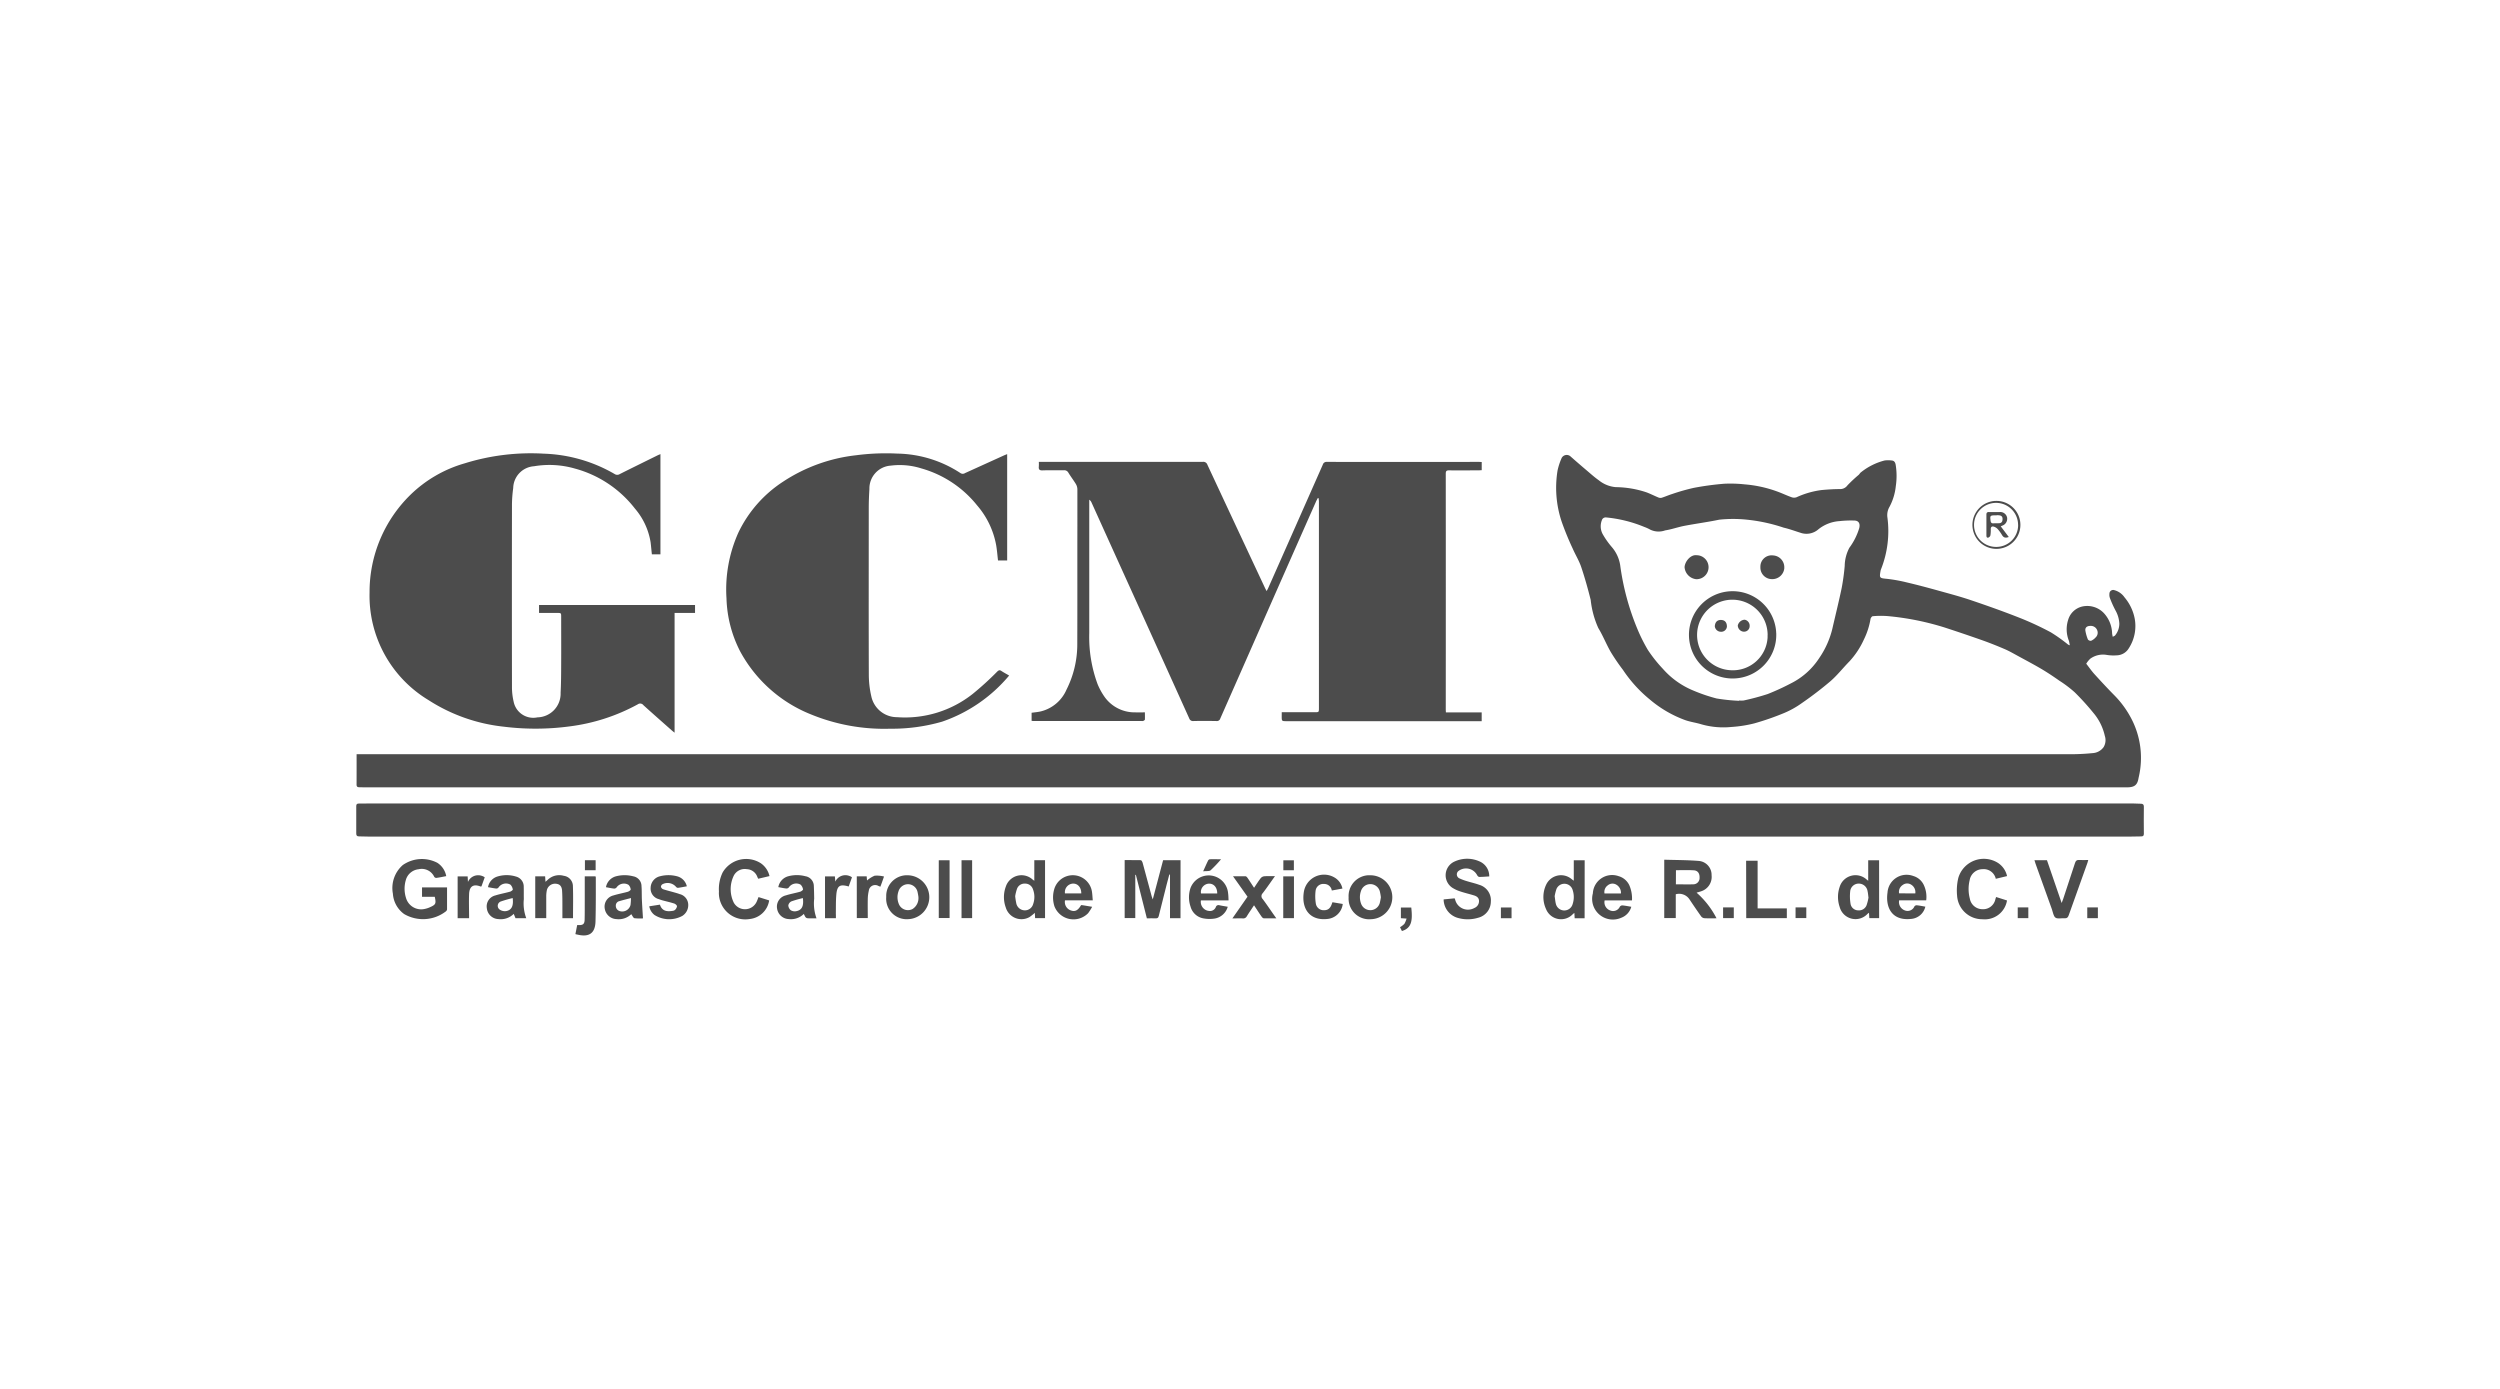 <svg xmlns="http://www.w3.org/2000/svg" width="199.788" height="110.993" viewBox="0 0 199.788 110.993">
  <g id="Logo_GCM" data-name="Logo GCM" transform="translate(99.894 55.497)">
    <g id="Logo_GCM-2" data-name="Logo GCM" transform="translate(-99.894 -55.497)">
      <rect id="Rectángulo_2808" data-name="Rectángulo 2808" width="199.788" height="110.993" fill="none"/>
      <g id="Grupo_132" data-name="Grupo 132" transform="translate(28.469 36.221)">
        <path id="Trazado_862" data-name="Trazado 862" d="M71.116,114.648h137q.867,0,1.732-.087a1.162,1.162,0,0,0,.882-.482,1.085,1.085,0,0,0,.094-.9,4.265,4.265,0,0,0-.9-1.819,20.209,20.209,0,0,0-1.5-1.655,9.326,9.326,0,0,0-1.215-.921c-.474-.333-.952-.655-1.45-.949-.619-.366-1.257-.7-1.887-1.045-.348-.188-.69-.389-1.052-.543-.593-.255-1.194-.495-1.8-.71q-1.481-.522-2.976-1.009a21.754,21.754,0,0,0-4.6-.92,7.29,7.29,0,0,0-1.161.011c-.065,0-.164.131-.18.213a5.915,5.915,0,0,1-.539,1.665,6.527,6.527,0,0,1-1.156,1.741c-.515.523-.969,1.11-1.519,1.584q-1.094.927-2.276,1.741a7.235,7.235,0,0,1-1.393.783,21.194,21.194,0,0,1-2.4.836,10.01,10.01,0,0,1-1.829.288,6.405,6.405,0,0,1-2.405-.211c-.435-.135-.9-.19-1.332-.349a9.288,9.288,0,0,1-2.775-1.622,10.739,10.739,0,0,1-2.16-2.377,16.386,16.386,0,0,1-.972-1.423c-.362-.627-.625-1.306-1-1.923a7.319,7.319,0,0,1-.609-2.25c-.222-.888-.47-1.776-.761-2.638-.17-.5-.461-.967-.674-1.457a23.232,23.232,0,0,1-.888-2.167,8.523,8.523,0,0,1-.323-4.086,5.051,5.051,0,0,1,.333-1.005.459.459,0,0,1,.626-.168h0a.454.454,0,0,1,.083.063q.629.555,1.272,1.1c.319.271.633.555.972.793a2.488,2.488,0,0,0,1.365.555,8,8,0,0,1,2.458.416c.319.12.625.277.94.408a.429.429,0,0,0,.261.028c.28-.087.555-.212.838-.3a16.493,16.493,0,0,1,1.725-.492,22.757,22.757,0,0,1,2.452-.333,10.725,10.725,0,0,1,1.636.052,9.854,9.854,0,0,1,2.58.565c.392.14.771.325,1.164.464a.6.6,0,0,0,.392,0,6.9,6.9,0,0,1,2.017-.578c.483-.043.968-.075,1.454-.075a.713.713,0,0,0,.6-.3,11.091,11.091,0,0,1,.894-.836c.067-.063.111-.156.187-.208a5.022,5.022,0,0,1,1.887-.942,2.231,2.231,0,0,1,.561,0c.208.014.29.155.323.348a5.517,5.517,0,0,1,.01,1.7,4.509,4.509,0,0,1-.5,1.649,1.321,1.321,0,0,0-.167.888,8.273,8.273,0,0,1-.509,4.094.549.549,0,0,0-.038.117c-.111.616-.087.605.53.666a12.169,12.169,0,0,1,1.567.284c.811.19,1.617.405,2.42.627.9.252,1.815.491,2.7.791,1.313.444,2.622.908,3.91,1.418a23.757,23.757,0,0,1,2.478,1.153,12.845,12.845,0,0,1,1.382.983,1.132,1.132,0,0,0,.132.052c-.028-.142-.042-.25-.071-.357a2.461,2.461,0,0,1-.062-1.671,1.531,1.531,0,0,1,1.173-1.081,1.833,1.833,0,0,1,1.685.541,2.459,2.459,0,0,1,.654,1.61,2.547,2.547,0,0,0,.054.28c.088-.055.174-.077.2-.129a1.474,1.474,0,0,0,.325-.914,2.372,2.372,0,0,0-.266-.989,8.086,8.086,0,0,1-.491-1.078.736.736,0,0,1-.035-.317.3.3,0,0,1,.285-.317h0a.282.282,0,0,1,.117.018,1.442,1.442,0,0,1,.807.575,3.712,3.712,0,0,1,.807,1.673,3.269,3.269,0,0,1-.468,2.395,1.156,1.156,0,0,1-.966.564,3.338,3.338,0,0,1-.789-.033,1.742,1.742,0,0,0-1.313.294,1.846,1.846,0,0,0-.333.408c.23.293.444.609.706.888.5.549,1,1.09,1.518,1.614a7.725,7.725,0,0,1,1.393,1.91,6.769,6.769,0,0,1,.586,4.625.608.608,0,0,1-.018.073c-.087.562-.3.754-.872.769H72.088c-.255,0-.512,0-.769-.008-.142,0-.208-.062-.206-.212C71.118,116.271,71.116,115.477,71.116,114.648ZM181.6,110.371v-.018a1.631,1.631,0,0,0,.37,0,19.153,19.153,0,0,0,1.916-.515,18.67,18.67,0,0,0,1.841-.845A5.771,5.771,0,0,0,188,106.968a7.088,7.088,0,0,0,1.045-2.324c.252-1.094.523-2.185.752-3.283a17.688,17.688,0,0,0,.241-1.759,3.183,3.183,0,0,1,.372-1.45,5.107,5.107,0,0,0,.791-1.578c.087-.364-.047-.6-.411-.6a8.278,8.278,0,0,0-1.179.047,3,3,0,0,0-1.665.645,1.45,1.45,0,0,1-1.464.278c-.435-.135-.872-.3-1.316-.4a13.494,13.494,0,0,0-2.935-.638,10.54,10.54,0,0,0-2.22,0c-.924.192-1.858.315-2.787.492-.517.1-1.019.284-1.537.364a1.534,1.534,0,0,1-1.194-.063,3.123,3.123,0,0,0-.468-.213,10.6,10.6,0,0,0-3.085-.763.334.334,0,0,0-.271.139,1.323,1.323,0,0,0,.018,1.178,6.444,6.444,0,0,0,.755,1.071,2.9,2.9,0,0,1,.652,1.42,20.174,20.174,0,0,0,1.353,5.052,13.309,13.309,0,0,0,.858,1.728,11.138,11.138,0,0,0,1.209,1.521,6.547,6.547,0,0,0,2.442,1.735,13.153,13.153,0,0,0,1.846.627,14.731,14.731,0,0,0,1.8.186Zm28.075-5.977c-.289,0-.444.144-.4.4a3.261,3.261,0,0,0,.2.688.281.281,0,0,0,.255.1,1.028,1.028,0,0,0,.356-.261.513.513,0,0,0,.134-.568.539.539,0,0,0-.542-.359Z" transform="translate(-71.087 -90.596)" fill="#4c4c4c"/>
        <path id="Trazado_863" data-name="Trazado 863" d="M225.73,112.116h2.623c.349,0,.349,0,.349-.348V95.3c0-.1-.014-.191-.022-.285L228.614,95c-.042.08-.087.159-.128.243q-2.441,5.511-4.865,11.02-1.4,3.175-2.8,6.351a.282.282,0,0,1-.31.206c-.609-.011-1.221-.014-1.839,0a.309.309,0,0,1-.333-.208q-2.775-6.146-5.561-12.285-1.124-2.482-2.246-4.965a.5.5,0,0,0-.184-.229v10.681a10.858,10.858,0,0,0,.666,4.058,5.321,5.321,0,0,0,.573,1.039,2.946,2.946,0,0,0,2.442,1.215c.239.013.48,0,.766,0,0,.2.008.388,0,.572,0,.042-.077.087-.128.111a.381.381,0,0,1-.147.008h-8.546a1.735,1.735,0,0,1-.233-.011v-.647c.253-.035.5-.055.741-.111a3.023,3.023,0,0,0,2.046-1.733,8.034,8.034,0,0,0,.863-3.683c.013-3.135,0-6.275.008-9.413V94.286a.864.864,0,0,0-.124-.412c-.189-.31-.413-.6-.6-.91a.369.369,0,0,0-.367-.184c-.564.008-1.127-.011-1.691.008-.248.01-.325-.075-.3-.307a2.93,2.93,0,0,0,0-.375h13.107a.342.342,0,0,1,.367.237q2.3,4.933,4.61,9.86c.03.066.069.129.125.232.055-.111.1-.184.132-.261q2.178-4.917,4.354-9.842a.307.307,0,0,1,.323-.222q6.072.01,12.147,0c.072,0,.143.008.23.011v.652c-.087,0-.174.013-.261.013-.784,0-1.573.008-2.36,0-.192,0-.253.06-.253.261q.008,9.424,0,18.852c0,.066.007.131.011.232h2.86v.7H226.128c-.4,0-.4,0-.4-.406C225.73,112.316,225.73,112.237,225.73,112.116Z" transform="translate(-151.769 -91.419)" fill="#4c4c4c"/>
        <path id="Trazado_864" data-name="Trazado 864" d="M142.489,162.892H72.141c-.29,0-.578-.018-.871-.018-.174,0-.222-.073-.222-.243v-2.16c0-.153.039-.222.211-.222.29.01.578-.008.872-.008H212.975c.238,0,.479.016.718.024.151.008.214.079.213.238q-.013,1.079,0,2.162c0,.17-.072.211-.222.211-.281,0-.564.014-.845.014Z" transform="translate(-71.048 -132.255)" fill="#4c4c4c"/>
        <path id="Trazado_865" data-name="Trazado 865" d="M96.944,90.462v8.013h-.685c-.035-.325-.062-.644-.1-.958A5.471,5.471,0,0,0,94.9,94.81a9.049,9.049,0,0,0-4.79-3.19,7.355,7.355,0,0,0-3.266-.186,1.784,1.784,0,0,0-1.665,1.741,10.217,10.217,0,0,0-.1,1.332q-.012,7.3,0,14.605a5.055,5.055,0,0,0,.132,1.127,1.6,1.6,0,0,0,1.874,1.269h0l.032-.006a1.893,1.893,0,0,0,1.85-1.933v-.046c.039-.735.041-1.472.044-2.209.008-1.274,0-2.553,0-3.823,0-.333,0-.333-.319-.333H87.243v-.633H99.709v.63H98.075v9.572c-.111-.087-.181-.144-.245-.2-.751-.666-1.5-1.321-2.248-2a.321.321,0,0,0-.444-.069,15.332,15.332,0,0,1-5.461,1.767,20.509,20.509,0,0,1-5.246.023,13.793,13.793,0,0,1-6.023-2.126,9.738,9.738,0,0,1-4.709-8.6,10.853,10.853,0,0,1,3.277-7.816,10.269,10.269,0,0,1,4.311-2.5,17.806,17.806,0,0,1,6.341-.777,12.016,12.016,0,0,1,5.661,1.63.37.37,0,0,0,.406,0c1.028-.515,2.058-1.021,3.088-1.529A.9.9,0,0,0,96.944,90.462Z" transform="translate(-72.634 -90.395)" fill="#4c4c4c"/>
        <path id="Trazado_866" data-name="Trazado 866" d="M167.445,108.17a12.1,12.1,0,0,1-5.355,3.685,14.391,14.391,0,0,1-4.16.565,15.432,15.432,0,0,1-6.343-1.153,11.1,11.1,0,0,1-5.644-5.039,9.85,9.85,0,0,1-1.086-4.211,11.088,11.088,0,0,1,.958-5.289,10,10,0,0,1,3.582-4.063,13.258,13.258,0,0,1,5.822-2.1,18.4,18.4,0,0,1,3.294-.132,9.483,9.483,0,0,1,5.026,1.548.333.333,0,0,0,.386.008l3.069-1.393c.087-.039.18-.076.293-.121v8.5h-.731c-.049-.411-.079-.821-.148-1.221a6.689,6.689,0,0,0-1.523-3.182,8.756,8.756,0,0,0-4.455-2.955,5.727,5.727,0,0,0-2.452-.222,1.829,1.829,0,0,0-1.7,1.867c-.031.5-.052,1.008-.052,1.511,0,4.44-.011,8.879.005,13.319a7.675,7.675,0,0,0,.2,1.741,2.1,2.1,0,0,0,2.054,1.665,8.725,8.725,0,0,0,6.046-1.858,24.229,24.229,0,0,0,1.96-1.784c.129-.123.206-.142.349-.042C167.027,107.937,167.225,108.04,167.445,108.17Z" transform="translate(-115.268 -90.405)" fill="#4c4c4c"/>
        <path id="Trazado_867" data-name="Trazado 867" d="M228.762,176.181h-.839V172.7l-.055-.011c-.069.261-.14.523-.208.784-.212.84-.43,1.681-.634,2.526-.038.153-.1.2-.252.194-.222-.013-.444,0-.7,0l-.877-3.473h-.049v3.453H224.3v-4.639c.431,0,.859,0,1.287.01.05,0,.123.111.142.186.25.908.492,1.819.737,2.728.022.074.049.149.079.222l.828-3.136h1.393Z" transform="translate(-162.891 -139.024)" fill="#4c4c4c"/>
        <path id="Trazado_868" data-name="Trazado 868" d="M336.1,176.148c-.373,0-.682.011-.986-.008a.381.381,0,0,1-.248-.151c-.315-.444-.625-.9-.924-1.351a.992.992,0,0,0-1.1-.411v1.9h-.921v-4.662c.931.03,1.858.024,2.775.1a1.117,1.117,0,0,1,1.009,1.14,1.206,1.206,0,0,1-.815,1.278c-.111.041-.235.07-.384.117A6.917,6.917,0,0,1,336.1,176.148Zm-3.248-2.716c.487,0,.94.016,1.393,0a.5.5,0,0,0,.5-.5v-.042c.01-.323-.142-.555-.454-.576-.474-.031-.952-.01-1.434-.01Z" transform="translate(-227.392 -138.983)" fill="#4c4c4c"/>
        <path id="Trazado_869" data-name="Trazado 869" d="M82.563,172.7c-.284.052-.541.111-.8.142a.208.208,0,0,1-.162-.093,1.1,1.1,0,0,0-1.244-.6,1.184,1.184,0,0,0-1.033.9,2.433,2.433,0,0,0,.024,1.393,1.261,1.261,0,0,0,1.561.862h.012a1.991,1.991,0,0,0,.349-.123c.458-.206.495-.284.377-.831H80.628V173.6h2v1.763a.262.262,0,0,1-.1.157,2.991,2.991,0,0,1-3.33.208A2.178,2.178,0,0,1,78.3,174.1a2.441,2.441,0,0,1,.793-2.288,2.665,2.665,0,0,1,2.765-.174A1.613,1.613,0,0,1,82.563,172.7Z" transform="translate(-75.371 -138.904)" fill="#4c4c4c"/>
        <path id="Trazado_870" data-name="Trazado 870" d="M287.917,174.526l.879-.087c.018.046.031.075.041.1a1.052,1.052,0,0,0,1.265.777,1.1,1.1,0,0,0,.286-.111.587.587,0,0,0,.357-.555c-.006-.261-.187-.379-.4-.444-.354-.111-.718-.192-1.071-.31a2.762,2.762,0,0,1-.666-.305,1.2,1.2,0,0,1,.155-2.08,2.4,2.4,0,0,1,2.022-.022,1.275,1.275,0,0,1,.777,1.2c-.273.014-.536.041-.8.039-.06,0-.145-.087-.174-.152a1,1,0,0,0-1.363-.4.986.986,0,0,0-.147.1.347.347,0,0,0-.008.491h0a.333.333,0,0,0,.1.073,4.575,4.575,0,0,0,.7.255c.293.087.593.155.88.261a1.286,1.286,0,0,1,.94,1.357,1.332,1.332,0,0,1-1.022,1.28,2.848,2.848,0,0,1-1.617.01A1.553,1.553,0,0,1,287.917,174.526Z" transform="translate(-201.018 -138.87)" fill="#4c4c4c"/>
        <path id="Trazado_871" data-name="Trazado 871" d="M311.106,176.21h-.795l-.022-.422a1.342,1.342,0,0,0-.111.08,1.292,1.292,0,0,1-2.154-.392,2.3,2.3,0,0,1,.01-1.949,1.311,1.311,0,0,1,1.745-.631h0a1.347,1.347,0,0,1,.288.184c.042.036.087.067.174.129v-1.63h.871Zm-2.393-1.765c.034.222.046.415.093.6a.692.692,0,0,0,1.341.042,1.788,1.788,0,0,0,0-1.146.687.687,0,0,0-1.292-.063A3.826,3.826,0,0,0,308.713,174.445Z" transform="translate(-212.941 -139.049)" fill="#4c4c4c"/>
        <path id="Trazado_872" data-name="Trazado 872" d="M147.423,172.681l-.9.212c-.028-.056-.051-.1-.069-.14a.928.928,0,0,0-.845-.625.984.984,0,0,0-1.045.529,2.469,2.469,0,0,0,0,2.137,1.025,1.025,0,0,0,1.829-.055c.055-.118.1-.242.153-.381l.851.266a1.755,1.755,0,0,1-1.545,1.486,2.11,2.11,0,0,1-2.469-2.21,3.036,3.036,0,0,1,.3-1.515,2.176,2.176,0,0,1,2.978-.772l0,0,.058.034A1.711,1.711,0,0,1,147.423,172.681Z" transform="translate(-114.398 -138.889)" fill="#4c4c4c"/>
        <path id="Trazado_873" data-name="Trazado 873" d="M202.652,173.2v-1.645h.858v4.631h-.795l-.021-.423a4.082,4.082,0,0,1-.418.333,1.307,1.307,0,0,1-1.784-.481,1.277,1.277,0,0,1-.121-.282,2.412,2.412,0,0,1,0-1.655,1.318,1.318,0,0,1,2.137-.584C202.533,173.117,202.567,173.139,202.652,173.2Zm-1.529,1.227a5.664,5.664,0,0,0,.087.567.7.7,0,0,0,.636.568.682.682,0,0,0,.713-.5,1.7,1.7,0,0,0-.018-1.191.651.651,0,0,0-.633-.444.64.64,0,0,0-.633.4,3.418,3.418,0,0,0-.151.6Z" transform="translate(-148.464 -139.034)" fill="#4c4c4c"/>
        <path id="Trazado_874" data-name="Trazado 874" d="M393.41,174.334l.871.276a1.8,1.8,0,0,1-1.96,1.5,2.009,2.009,0,0,1-2.03-1.887,4.3,4.3,0,0,1,.1-1.422,2.123,2.123,0,0,1,3.169-1.191,1.686,1.686,0,0,1,.724,1.052l-.9.216a.991.991,0,0,0-1.06-.769,1.053,1.053,0,0,0-1.028.879,3.013,3.013,0,0,0,.014,1.475,1.022,1.022,0,0,0,1,.845,1,1,0,0,0,1.033-.758C393.357,174.489,393.377,174.427,393.41,174.334Z" transform="translate(-262.359 -138.87)" fill="#4c4c4c"/>
        <path id="Trazado_875" data-name="Trazado 875" d="M369.857,176.192h-.784l-.027-.425a1.085,1.085,0,0,0-.111.08,1.31,1.31,0,0,1-2.234-.555,2.456,2.456,0,0,1,0-1.586,1.322,1.322,0,0,1,2.145-.609l.138.111v-1.64h.871Zm-.849-1.62c-.03-.216-.038-.384-.077-.543a.708.708,0,0,0-.7-.595.682.682,0,0,0-.682.58,3.717,3.717,0,0,0,.031,1.075.625.625,0,0,0,.619.484.646.646,0,0,0,.66-.426,3.66,3.66,0,0,0,.144-.573Z" transform="translate(-248.155 -139.042)" fill="#4c4c4c"/>
        <path id="Trazado_876" data-name="Trazado 876" d="M405.75,171.529h1l1.175,3.422c.054-.145.093-.238.125-.333.317-.958.636-1.916.944-2.869.058-.179.14-.252.333-.236.229.018.461,0,.724,0-.024.087-.039.159-.063.222-.5,1.4-1,2.8-1.5,4.2-.062.174-.142.253-.333.236-.246-.022-.555.071-.723-.049s-.2-.435-.285-.666q-.652-1.819-1.306-3.637C405.811,171.737,405.783,171.644,405.75,171.529Z" transform="translate(-271.636 -139.008)" fill="#4c4c4c"/>
        <path id="Trazado_877" data-name="Trazado 877" d="M122.7,177.663a1.447,1.447,0,0,1-1.181.394.986.986,0,0,1-.934-.811.92.92,0,0,1,.688-1.081c.377-.118.77-.187,1.151-.293.087-.026.237-.131.23-.181a.6.6,0,0,0-.174-.373.715.715,0,0,0-.958.213.244.244,0,0,1-.19.087c-.212-.022-.423-.069-.654-.111a1.1,1.1,0,0,1,.8-.871,2.7,2.7,0,0,1,1.375,0,.8.8,0,0,1,.666.792c.028.362.013.726.03,1.09.022.482.056.962.087,1.481a3.962,3.962,0,0,1-.682-.014C122.855,177.961,122.792,177.784,122.7,177.663Zm-.024-1.289c-.333.087-.63.159-.921.246a.362.362,0,0,0-.29.383.436.436,0,0,0,.3.411.683.683,0,0,0,.86-.436.554.554,0,0,0,.017-.06,5.232,5.232,0,0,0,.034-.543Z" transform="translate(-100.721 -140.827)" fill="#4c4c4c"/>
        <path id="Trazado_878" data-name="Trazado 878" d="M158.106,177.992h-.471c-.381,0-.381,0-.543-.354a1.46,1.46,0,0,1-1.2.414.981.981,0,0,1-.937-.838.921.921,0,0,1,.7-1.056c.377-.12.769-.186,1.15-.295.087-.027.235-.14.222-.184a.632.632,0,0,0-.2-.384.714.714,0,0,0-.937.232.25.25,0,0,1-.192.082c-.212-.023-.423-.069-.645-.111a1.1,1.1,0,0,1,.806-.872,2.652,2.652,0,0,1,1.351,0,.8.8,0,0,1,.682.777c.016.34.022.677.028,1.017A3.507,3.507,0,0,0,158.106,177.992Zm-1.094-1.616a8.348,8.348,0,0,0-.914.261.444.444,0,0,0-.246.321.544.544,0,0,0,.2.389.6.6,0,0,0,.416.077c.465-.081.63-.4.548-1.05Z" transform="translate(-121.323 -140.824)" fill="#4c4c4c"/>
        <path id="Trazado_879" data-name="Trazado 879" d="M176.742,176.3a1.655,1.655,0,0,1,1.568-1.737h.16a1.755,1.755,0,0,1,.031,3.508,1.638,1.638,0,0,1-1.76-1.5h0A1.642,1.642,0,0,1,176.742,176.3Zm2.573,0a4.107,4.107,0,0,0-.079-.435.79.79,0,0,0-.766-.589.8.8,0,0,0-.751.577,1.421,1.421,0,0,0,.024.992.785.785,0,0,0,1.011.455c.032-.012.063-.026.093-.042a1.03,1.03,0,0,0,.467-.952Z" transform="translate(-134.387 -140.837)" fill="#4c4c4c"/>
        <path id="Trazado_880" data-name="Trazado 880" d="M268.962,176.327a1.665,1.665,0,0,1,1.546-1.768,1.625,1.625,0,0,1,.177,0,1.756,1.756,0,0,1,.071,3.511,1.643,1.643,0,0,1-1.789-1.481A1.588,1.588,0,0,1,268.962,176.327Zm2.578-.01a3.846,3.846,0,0,0-.082-.463.784.784,0,0,0-1.513-.018,1.457,1.457,0,0,0,.006.97.784.784,0,0,0,1.5-.027A4.341,4.341,0,0,0,271.54,176.317Z" transform="translate(-189.656 -140.833)" fill="#4c4c4c"/>
        <path id="Trazado_881" data-name="Trazado 881" d="M100.226,177.983h-.86l-.142-.348a1.471,1.471,0,0,1-1.221.418.966.966,0,0,1-.929-.872.9.9,0,0,1,.68-1.019c.384-.121.783-.19,1.174-.3.087-.024.222-.129.222-.166a.672.672,0,0,0-.188-.394.718.718,0,0,0-.958.232.223.223,0,0,1-.17.079c-.212-.024-.423-.069-.666-.111a1.085,1.085,0,0,1,.7-.835,2.516,2.516,0,0,1,1.539-.013.824.824,0,0,1,.616.836c.01.323,0,.645.008.968A3.391,3.391,0,0,0,100.226,177.983Zm-1.084-1.61a9.259,9.259,0,0,0-.937.268.368.368,0,0,0-.1.654.727.727,0,0,0,.5.12c.444-.075.613-.4.536-1.04Z" transform="translate(-86.638 -140.824)" fill="#4c4c4c"/>
        <path id="Trazado_882" data-name="Trazado 882" d="M240.3,176.609h-2.21a.728.728,0,0,0,.6.837c.022,0,.044.006.066.008a.5.5,0,0,0,.523-.3.222.222,0,0,1,.268-.163l.013,0,.025.009c.209.044.418.077.65.118a1.309,1.309,0,0,1-1.067.946,2.658,2.658,0,0,1-.86-.014,1.3,1.3,0,0,1-1.046-.946,2.294,2.294,0,0,1,0-1.489,1.554,1.554,0,0,1,3,.409C240.288,176.21,240.291,176.39,240.3,176.609Zm-2.205-.555h1.3c0-.475-.262-.784-.652-.784a.675.675,0,0,0-.654.695A.606.606,0,0,0,238.1,176.054Z" transform="translate(-170.589 -140.875)" fill="#4c4c4c"/>
        <path id="Trazado_883" data-name="Trazado 883" d="M379.491,176.521h-2.163a.71.71,0,0,0,.444.8.594.594,0,0,0,.777-.313v-.006a.235.235,0,0,1,.191-.087c.229.024.457.071.682.111a1.267,1.267,0,0,1-1.158.981c-1.554.16-2.028-.964-1.866-2.1a1.527,1.527,0,0,1,2.06-1.332,1.341,1.341,0,0,1,.852.745A2.22,2.22,0,0,1,379.491,176.521Zm-.871-.555a.7.7,0,0,0-.333-.7.587.587,0,0,0-.676.03.659.659,0,0,0-.288.666Z" transform="translate(-254.027 -140.791)" fill="#4c4c4c"/>
        <path id="Trazado_884" data-name="Trazado 884" d="M320.714,176.543h-2.185a.691.691,0,0,0,.435.8.593.593,0,0,0,.777-.291.252.252,0,0,1,.2-.111c.229.021.457.067.718.111a1.3,1.3,0,0,1-.807.88,1.655,1.655,0,0,1-2.264-1.949,1.541,1.541,0,0,1,2.048-1.381,1.356,1.356,0,0,1,.864.727A2.643,2.643,0,0,1,320.714,176.543Zm-.882-.555a.751.751,0,0,0-.381-.709.588.588,0,0,0-.673.062.651.651,0,0,0-.261.647Z" transform="translate(-218.763 -140.808)" fill="#4c4c4c"/>
        <path id="Trazado_885" data-name="Trazado 885" d="M213.194,176.58h-2.22a.711.711,0,0,0,.454.8c.349.129.578.016.833-.419a.89.89,0,0,1,.142.011c.222.036.455.076.743.123a4.039,4.039,0,0,1-.325.512,1.633,1.633,0,0,1-2.31.027,1.653,1.653,0,0,1-.377-.568,2.341,2.341,0,0,1,0-1.443,1.547,1.547,0,0,1,3,.3C213.164,176.128,213.171,176.334,213.194,176.58Zm-.918-.555c0-.482-.277-.8-.677-.784a.684.684,0,0,0-.632.732h0a.154.154,0,0,0,.006.051Z" transform="translate(-154.334 -140.849)" fill="#4c4c4c"/>
        <path id="Trazado_886" data-name="Trazado 886" d="M109.767,177.982h-.849v-1.021c0-.388,0-.777-.024-1.164s-.192-.543-.5-.57a.672.672,0,0,0-.713.495,2.391,2.391,0,0,0-.054.515v1.741h-.879v-3.341h.79l.028.435.174-.153a1.323,1.323,0,0,1,1.287-.326.837.837,0,0,1,.731.825C109.789,176.261,109.767,177.116,109.767,177.982Z" transform="translate(-92.443 -140.824)" fill="#4c4c4c"/>
        <path id="Trazado_887" data-name="Trazado 887" d="M129.492,177.031l.851-.132c.159.506.543.571.989.5a.385.385,0,0,0,.208-.072.514.514,0,0,0,.167-.295c0-.079-.127-.191-.222-.222-.305-.1-.62-.168-.932-.252a3.2,3.2,0,0,1-.3-.1.87.87,0,0,1-.652-.914.967.967,0,0,1,.745-.912,2.662,2.662,0,0,1,1.393.008,1.07,1.07,0,0,1,.754.793c-.25.046-.482.094-.714.124a.239.239,0,0,1-.166-.1.888.888,0,0,0-1.077-.183.25.25,0,0,0-.111.2.3.3,0,0,0,.166.191c.281.093.571.163.856.244.159.046.317.087.474.147a.888.888,0,0,1,.679.765,1.017,1.017,0,0,1-.468.978,2.2,2.2,0,0,1-2.213-.068A1.1,1.1,0,0,1,129.492,177.031Z" transform="translate(-106.074 -140.825)" fill="#4c4c4c"/>
        <path id="Trazado_888" data-name="Trazado 888" d="M249.2,174.737c-.348.482-.649.931-.98,1.36a.327.327,0,0,0-.01.46l.01.01c.364.488.7,1,1.086,1.537-.365,0-.683.008-1,0-.063,0-.139-.079-.18-.14-.2-.285-.384-.576-.6-.9-.206.312-.4.591-.579.882a.316.316,0,0,1-.321.167c-.255-.013-.513,0-.83,0l1.21-1.735-1.158-1.632h1c.055,0,.121.073.159.129.174.25.333.508.523.791.189-.276.349-.536.537-.777a.427.427,0,0,1,.273-.143C248.613,174.724,248.884,174.737,249.2,174.737Z" transform="translate(-175.779 -140.939)" fill="#4c4c4c"/>
        <path id="Trazado_889" data-name="Trazado 889" d="M348.247,171.662h.918v3.813H351.5v.776h-3.244Z" transform="translate(-237.174 -139.099)" fill="#4c4c4c"/>
        <path id="Trazado_890" data-name="Trazado 890" d="M263.065,175.556l-.849.155a.61.61,0,0,0-.609-.523.618.618,0,0,0-.683.523,3.618,3.618,0,0,0,.018,1.052.627.627,0,0,0,.658.523c.31,0,.5-.151.619-.506.013-.038.028-.075.049-.132l.823.139a1.357,1.357,0,0,1-1.252,1.2c-1.345.142-2.071-.777-1.858-2.157a1.636,1.636,0,0,1,2.442-1.163A1.318,1.318,0,0,1,263.065,175.556Z" transform="translate(-184.254 -140.767)" fill="#4c4c4c"/>
        <path id="Trazado_891" data-name="Trazado 891" d="M114.758,179.4l.142-.723h.151c.307.008.43-.087.444-.4.014-.555.01-1.11.011-1.665v-1.829h.858a.369.369,0,0,1,.025.1c0,1.166.008,2.331-.024,3.5-.024.946-.509,1.283-1.443,1.055C114.873,179.434,114.827,179.419,114.758,179.4Z" transform="translate(-97.244 -140.971)" fill="#4c4c4c"/>
        <path id="Trazado_892" data-name="Trazado 892" d="M188.091,171.571v4.616h-.864v-4.616Z" transform="translate(-140.674 -139.044)" fill="#4c4c4c"/>
        <path id="Trazado_893" data-name="Trazado 893" d="M192.614,176.191h-.847v-4.625h.847Z" transform="translate(-143.395 -139.041)" fill="#4c4c4c"/>
        <path id="Trazado_894" data-name="Trazado 894" d="M92.185,177.989h-.916v-3.341h.8l.025.444a.888.888,0,0,1,1.168-.462l.008,0a.963.963,0,0,1,.164.093l-.261.726c-.034,0-.052.016-.063.011-.555-.222-.888-.041-.924.568C92.159,176.669,92.185,177.317,92.185,177.989Z" transform="translate(-83.166 -140.833)" fill="#4c4c4c"/>
        <path id="Trazado_895" data-name="Trazado 895" d="M170.876,174.689h.79l.028.333a2.227,2.227,0,0,1,.609-.382,2.289,2.289,0,0,1,.75.066c-.069.194-.111.317-.153.435s-.087.244-.14.377l-.152-.058a.511.511,0,0,0-.7.171.5.5,0,0,0-.071.21,3.031,3.031,0,0,0-.082.66c-.011.5,0,1.006,0,1.526h-.877Z" transform="translate(-130.875 -140.879)" fill="#4c4c4c"/>
        <path id="Trazado_896" data-name="Trazado 896" d="M165.412,177.984h-.871v-3.343h.789l.034.42a.888.888,0,0,1,1.18-.431l.008,0a.961.961,0,0,1,.143.086l-.261.734c-.7-.205-.926-.067-.989.65-.044.5-.03,1.005-.039,1.509C165.412,177.728,165.412,177.841,165.412,177.984Z" transform="translate(-127.079 -140.827)" fill="#4c4c4c"/>
        <path id="Trazado_897" data-name="Trazado 897" d="M255.931,174.782h.856v3.339h-.856Z" transform="translate(-181.849 -140.968)" fill="#4c4c4c"/>
        <path id="Trazado_898" data-name="Trazado 898" d="M395.235,103.733a1.917,1.917,0,1,1,.128,0Zm1.795-1.924a1.76,1.76,0,1,0-1.751,1.769h.027a1.743,1.743,0,0,0,1.728-1.756v-.012Z" transform="translate(-264.224 -96.092)" fill="#4c4c4c"/>
        <path id="Trazado_899" data-name="Trazado 899" d="M279.29,181.848v-.856h.83c.118,1.063.024,1.647-.748,1.88l-.151-.305a1.729,1.729,0,0,0,.349-.268,1.817,1.817,0,0,0,.174-.422Z" transform="translate(-195.807 -144.69)" fill="#4c4c4c"/>
        <path id="Trazado_900" data-name="Trazado 900" d="M300.191,181.847h-.851v-.858h.851Z" transform="translate(-207.864 -144.688)" fill="#4c4c4c"/>
        <path id="Trazado_901" data-name="Trazado 901" d="M358.966,180.972v.853h-.858v-.853Z" transform="translate(-243.084 -144.678)" fill="#4c4c4c"/>
        <path id="Trazado_902" data-name="Trazado 902" d="M417.132,181.835h-.848v-.86h.848Z" transform="translate(-277.949 -144.68)" fill="#4c4c4c"/>
        <path id="Trazado_903" data-name="Trazado 903" d="M403.262,180.972v.858h-.847v-.858Z" transform="translate(-269.637 -144.678)" fill="#4c4c4c"/>
        <path id="Trazado_904" data-name="Trazado 904" d="M256.792,172.374h-.841v-.795h.841Z" transform="translate(-181.861 -139.049)" fill="#4c4c4c"/>
        <path id="Trazado_905" data-name="Trazado 905" d="M117.512,171.56v.8h-.856v-.8Z" transform="translate(-98.381 -139.037)" fill="#4c4c4c"/>
        <path id="Trazado_906" data-name="Trazado 906" d="M344.507,181.828h-.855v-.856h.855Z" transform="translate(-234.42 -144.678)" fill="#4c4c4c"/>
        <path id="Trazado_907" data-name="Trazado 907" d="M239.957,172.331c.151-.333.266-.6.392-.853a.209.209,0,0,1,.14-.111c.276-.01.555,0,.9,0a10.433,10.433,0,0,1-.835.88C240.437,172.34,240.2,172.3,239.957,172.331Z" transform="translate(-172.276 -138.92)" fill="#4c4c4c"/>
        <path id="Trazado_908" data-name="Trazado 908" d="M340.32,124.885a3.488,3.488,0,1,1,3.49-3.747c0,.056.008.111.01.171a3.483,3.483,0,0,1-3.39,3.574h0C340.393,124.885,340.357,124.885,340.32,124.885Zm2.811-3.468a2.819,2.819,0,1,0-2.926,2.808,2.775,2.775,0,0,0,2.922-2.619v-.189Z" transform="translate(-230.339 -106.884)" fill="#4c4c4c"/>
        <path id="Trazado_909" data-name="Trazado 909" d="M352,112.659a.923.923,0,0,1-.908-.939h0a.584.584,0,0,1,0-.075.9.9,0,0,1,.905-.888h0a.846.846,0,0,1,.105.008.946.946,0,0,1,.9.992v.046A.963.963,0,0,1,352,112.659Z" transform="translate(-238.879 -102.599)" fill="#4c4c4c"/>
        <path id="Trazado_910" data-name="Trazado 910" d="M336.92,112.647a1.046,1.046,0,0,1-.952-.97c.035-.468.495-1.008.953-.948a.958.958,0,0,1,.014,1.916h-.014Z" transform="translate(-229.815 -102.579)" fill="#4c4c4c"/>
        <path id="Trazado_911" data-name="Trazado 911" d="M397.3,103.257l.642.852c-.261.1-.416.054-.537-.152a3.226,3.226,0,0,0-.348-.483.728.728,0,0,0-.3-.19c-.149-.046-.255.008-.253.194a2.621,2.621,0,0,1-.028.495.278.278,0,0,1-.159.181c-.132.042-.162-.056-.162-.174v-1.665c0-.149.071-.208.214-.2h.843a.555.555,0,0,1,.593.425.582.582,0,0,1-.389.666Zm-.333-.88c-.529,0-.529.014-.478.431.018.157.082.222.238.209.138-.01.278,0,.418-.008.236,0,.305-.145.3-.36s-.15-.268-.326-.277a.924.924,0,0,0-.156,0Z" transform="translate(-265.88 -97.416)" fill="#4c4c4c"/>
        <path id="Trazado_912" data-name="Trazado 912" d="M347.533,124.1a.444.444,0,0,1-.444.444h-.038a.509.509,0,0,1-.466-.5.6.6,0,0,1,.548-.457A.486.486,0,0,1,347.533,124.1Z" transform="translate(-236.178 -110.284)" fill="#4c4c4c"/>
        <path id="Trazado_913" data-name="Trazado 913" d="M342.478,124.588a.49.49,0,0,1-.474-.435c.02-.333.191-.509.484-.508.312,0,.483.191.483.531A.455.455,0,0,1,342.478,124.588Z" transform="translate(-233.433 -110.322)" fill="#4c4c4c"/>
      </g>
    </g>
  </g>
</svg>
